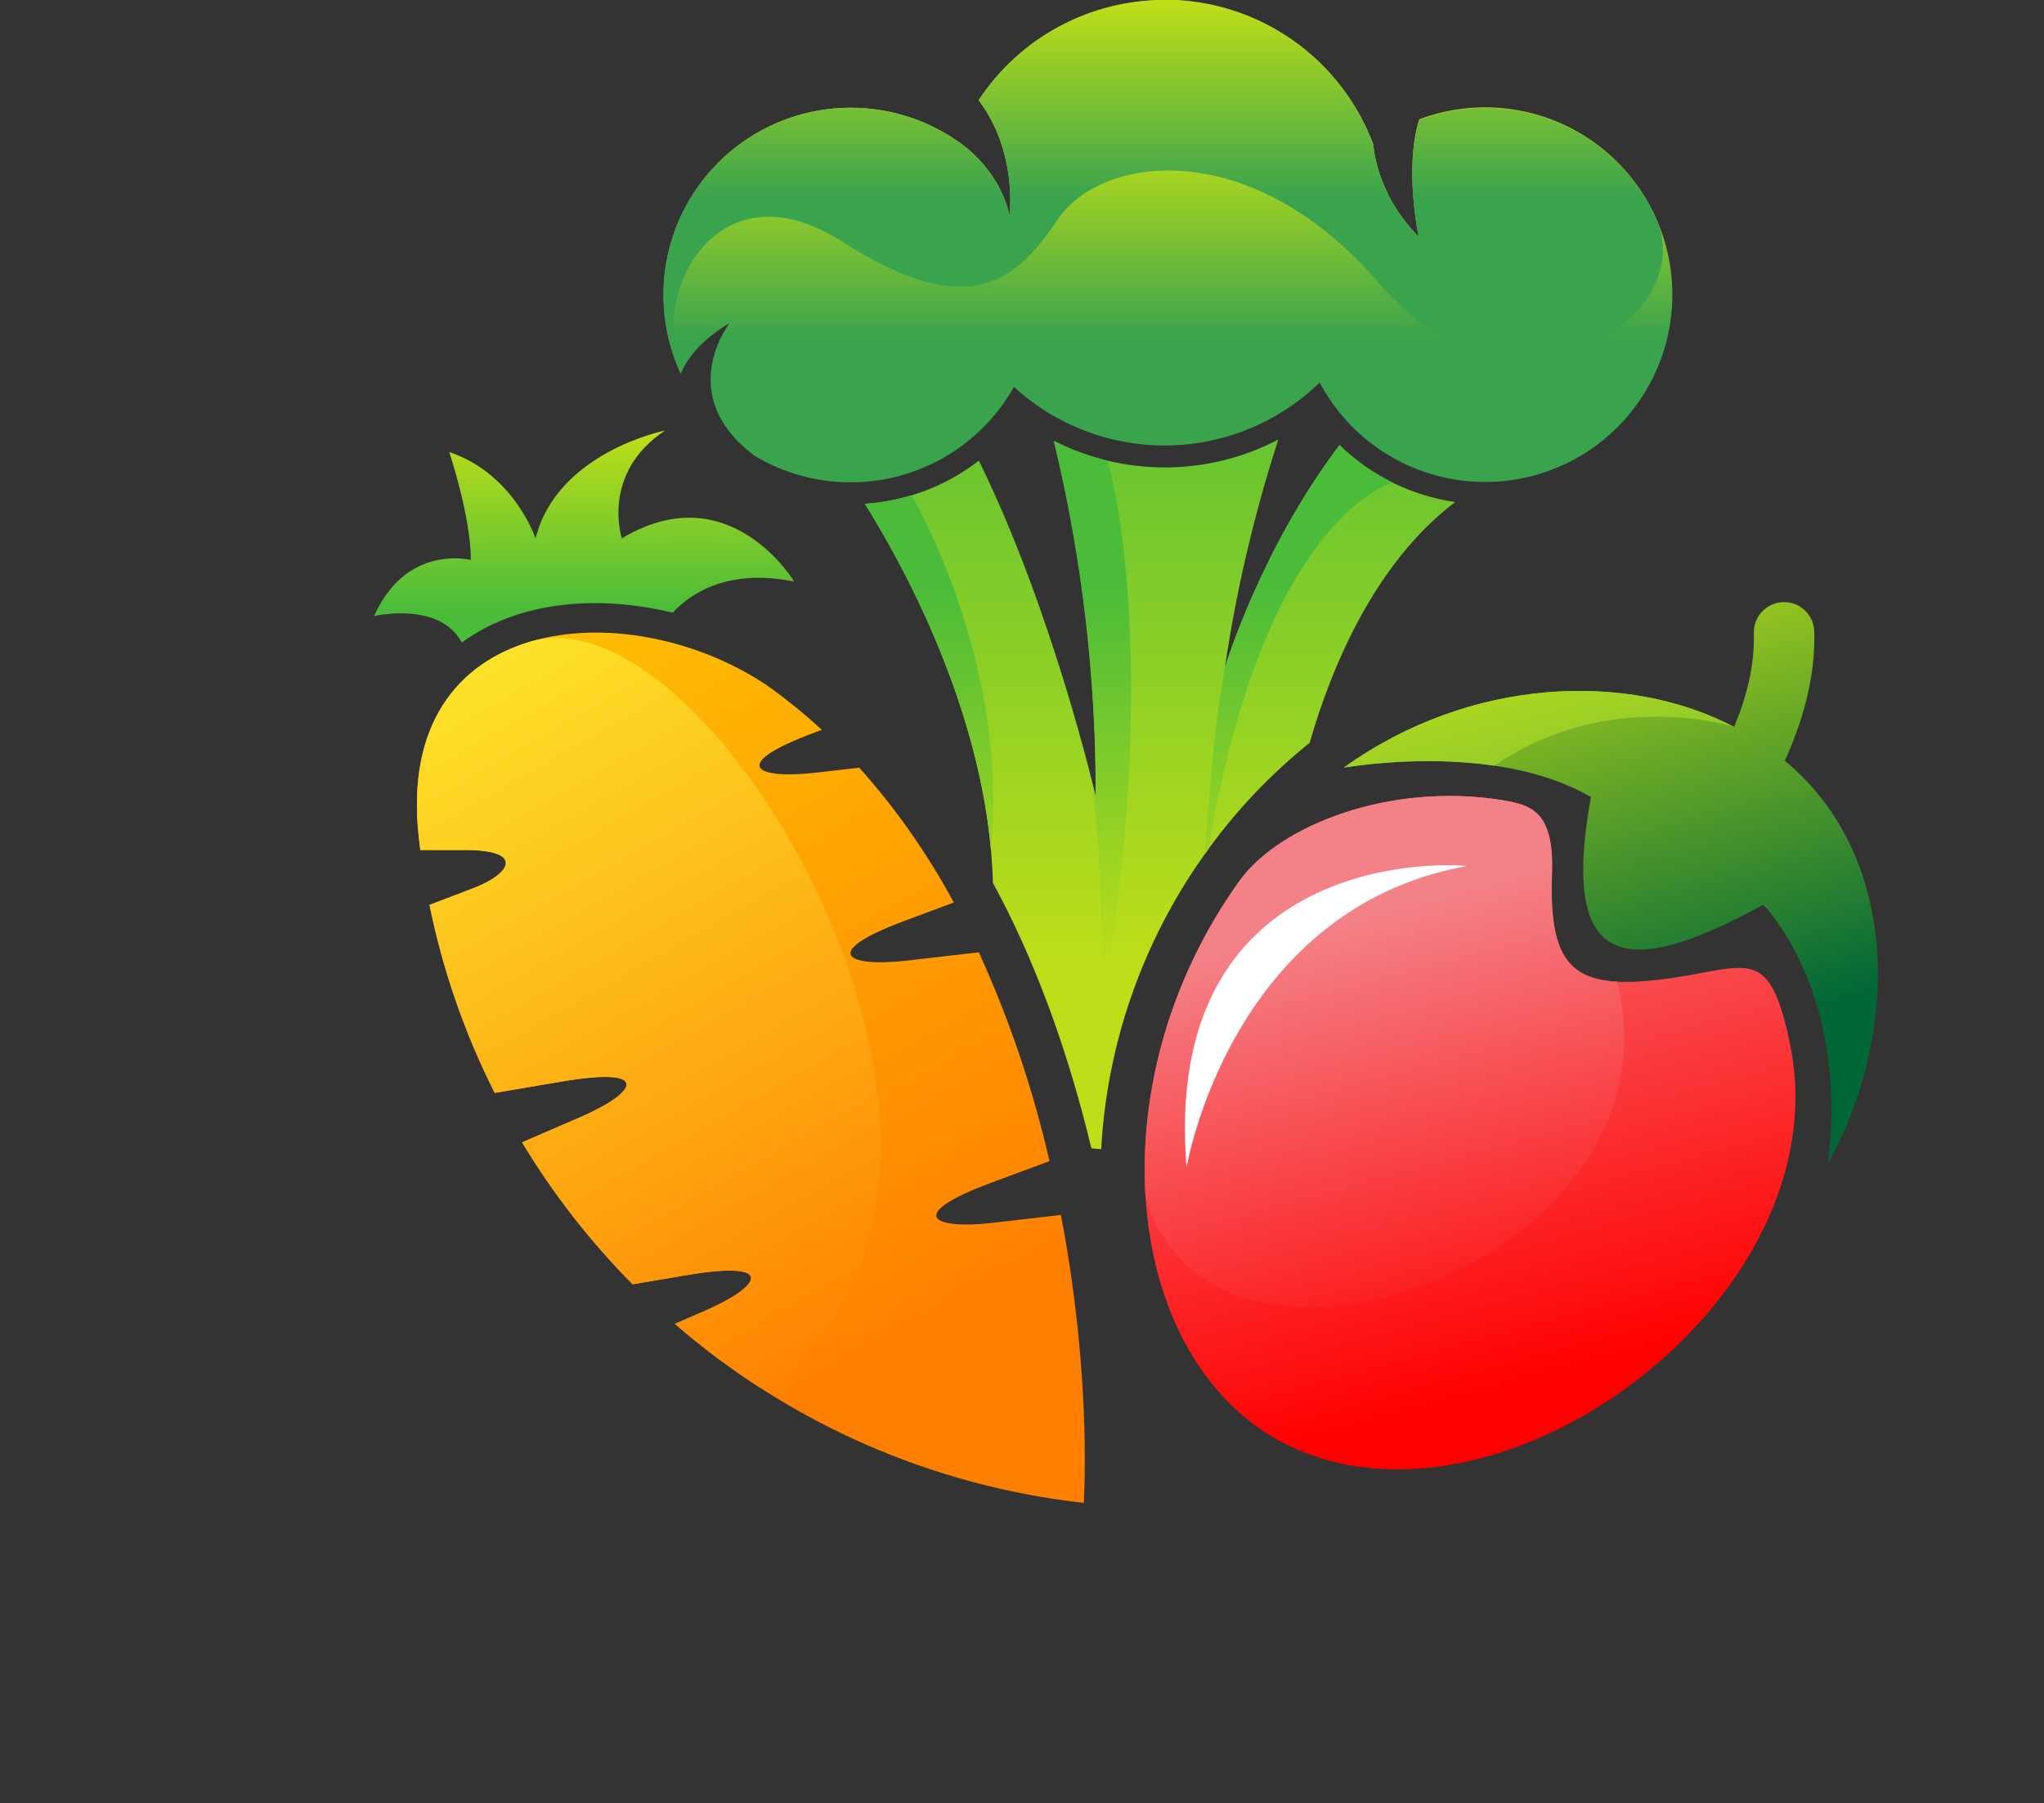 <svg id="Layer_1" data-name="Layer 1" xmlns="http://www.w3.org/2000/svg" xmlns:xlink="http://www.w3.org/1999/xlink" viewBox="0 0 473.7 417.82"><rect x="0" y="0" width="473.7" height="417.82" fill="#333333" stroke="none"/><defs><style>.cls-1{fill:none;clip-rule:evenodd;}.cls-2{clip-path:url(#clip-path);}.cls-3{fill:url(#linear-gradient);}.cls-4{clip-path:url(#clip-path-2);}.cls-5{fill:url(#linear-gradient-2);}.cls-6{clip-path:url(#clip-path-3);}.cls-7{fill:url(#linear-gradient-3);}.cls-8{clip-path:url(#clip-path-4);}.cls-9{fill:url(#linear-gradient-4);}.cls-10{clip-path:url(#clip-path-5);}.cls-11{fill:url(#linear-gradient-5);}.cls-12{clip-path:url(#clip-path-6);}.cls-13{fill:url(#linear-gradient-6);}.cls-14{clip-path:url(#clip-path-7);}.cls-15{fill:url(#linear-gradient-7);}.cls-16{clip-path:url(#clip-path-8);}.cls-17{fill:url(#linear-gradient-8);}.cls-18{clip-path:url(#clip-path-9);}.cls-19{fill:url(#linear-gradient-9);}.cls-20{clip-path:url(#clip-path-10);}.cls-21{fill:url(#linear-gradient-10);}.cls-22{clip-path:url(#clip-path-11);}.cls-23{fill:url(#linear-gradient-11);}.cls-24{fill:#fff;fill-rule:evenodd;}</style><clipPath id="clip-path" transform="translate(-783.01 -206.15)"><path class="cls-1" d="M983.43,322.89c8.13,12.92,28.72,49.31,29.68,87.82.6,1.11,1.2,2.24,1.78,3.36,9,17.28,16.05,37.33,21.05,58.17.76.08,1.52.15,2.27.19a129.89,129.89,0,0,1,23.76-68,128,128,0,0,1,24.55-26.14c4.89-17,14.84-41.49,33.73-55.8a48.49,48.49,0,0,1-26.81-13.2c-18.38,24.3-26.56,51.57-26.56,51.57A323.92,323.92,0,0,1,1079.27,308a56.79,56.79,0,0,1-52,.33,347.06,347.06,0,0,1,9.71,82.5s-9.94-43.07-27.12-77.93a48.4,48.4,0,0,1-26.38,10"/></clipPath><linearGradient id="linear-gradient" x1="2.16" y1="2089.51" x2="2.84" y2="2089.51" gradientTransform="translate(-301625.28 748.33) rotate(-90) scale(240.98 144.48)" gradientUnits="userSpaceOnUse"><stop offset="0" stop-color="#bede19"/><stop offset="1" stop-color="#4bbc39"/></linearGradient><clipPath id="clip-path-2" transform="translate(-783.01 -206.15)"><path class="cls-1" d="M1039.71,312.92a56.57,56.57,0,0,1-12.49-4.6,347.06,347.06,0,0,1,9.71,82.5s-.24-1-.7-2.87a361.36,361.36,0,0,1,1.79,53.83c15-84.84,1.69-128.86,1.69-128.86M1062.29,404l.84-1.16C1076,325.33,1105.8,318,1105.8,318h0a48.43,48.43,0,0,1-12.36-8.71c-18.38,24.3-26.56,51.57-26.56,51.57C1064.18,375.68,1062.84,394.37,1062.29,404Zm-78.86-81.1c7.58,12,26,44.46,29.21,80,4.49-43.06-18.35-82-18.35-82h0A48.53,48.53,0,0,1,983.43,322.89Z"/></clipPath><linearGradient id="linear-gradient-2" x1="2.22" y1="2089.46" x2="2.78" y2="2089.46" gradientTransform="translate(-269579.97 581.06) rotate(-90) scale(159.67 129.14)" xlink:href="#linear-gradient"/><clipPath id="clip-path-3" transform="translate(-783.01 -206.15)"><path class="cls-1" d="M1052.93,206.15a51.59,51.59,0,0,0-43.12,23.22c9.11,12,7.16,26.69,7.16,26.69-2.51-11.3-12.08-17.23-12.08-17.23a43.42,43.42,0,0,0-64.11,53.95c1.64-4,5.07-8,11.3-11.76,0,0-13.07,16.76,5.92,30.83a43.43,43.43,0,0,0,60-16.05,51.61,51.61,0,0,0,70.84-1,43.41,43.41,0,1,0,23.07-61c-3.53,11.46-.12,27.17-.12,27.17-10-10-10.51-21.35-10.51-21.35a51.62,51.62,0,0,0-48.36-33.55"/></clipPath><linearGradient id="linear-gradient-3" x1="2.3" y1="2089.52" x2="2.7" y2="2089.52" gradientTransform="translate(-512203.34 345.08) rotate(-90) scale(116.64 245.26)" gradientUnits="userSpaceOnUse"><stop offset="0" stop-color="#3aa34e"/><stop offset="1" stop-color="#bede19"/></linearGradient><clipPath id="clip-path-4" transform="translate(-783.01 -206.15)"><path class="cls-1" d="M1052.93,206.15a51.59,51.59,0,0,0-43.12,23.22c9.11,12,7.16,26.69,7.16,26.69-2.51-11.3-12.08-17.23-12.08-17.23a43.42,43.42,0,0,0-64.11,53.95c-7.41-19.23,8.69-49,37.35-30.67s39.93,10,49.91-5,44.92-20,74.87,15,73.86,8.7,64.08-15a43.44,43.44,0,0,0-55.07-23.2c-3.53,11.46-.12,27.17-.12,27.17-10-10-10.51-21.35-10.51-21.35a51.62,51.62,0,0,0-48.36-33.55"/></clipPath><linearGradient id="linear-gradient-4" x1="2.32" y1="2089.52" x2="2.68" y2="2089.52" gradientTransform="translate(-502775.02 340.47) rotate(-90) scale(126.79 240.75)" xlink:href="#linear-gradient-3"/><clipPath id="clip-path-5" transform="translate(-783.01 -206.15)"><path class="cls-1" d="M960.2,364.58a126.41,126.41,0,0,1,13.27,10.7l-1.7.63c-20,7.42-13.86,10.94.52,9.27l9.86-1.14a161.92,161.92,0,0,1,21.9,31.25l-11.19,4.16c-20,7.43-13.86,10.94.52,9.28l16.47-1.91a252,252,0,0,1,16.38,48.4l-13.49,5c-20,7.42-13.85,10.94.53,9.27l15.61-1.81c5,26.08,6.08,50.18,5.31,66.73a173.83,173.83,0,0,1-94.76-41.49l6.88-3c13.28-5.75,16.81-11.85-4.19-8.29l-12.49,2.11A174.92,174.92,0,0,1,904,470.86l13.45-5.81c13.28-5.75,16.82-11.85-4.18-8.29l-15.61,2.64a173.3,173.3,0,0,1-15.11-43.56L892.62,412c9-3.45,11.89-8.88-1.75-8.88H880.42c-.13-1-.26-2.07-.37-3.11-5.68-52.15,48-56.54,80.15-35.41"/></clipPath><linearGradient id="linear-gradient-5" x1="2.18" y1="2089.46" x2="2.82" y2="2089.46" gradientTransform="matrix(0, -292.37, 260.28, 0, -542883.8, 1166.28)" gradientUnits="userSpaceOnUse"><stop offset="0" stop-color="#ff7f00"/><stop offset="1" stop-color="#ffbe04"/></linearGradient><clipPath id="clip-path-6" transform="translate(-783.01 -206.15)"><path class="cls-1" d="M959,527.64a174.88,174.88,0,0,1-19.58-14.7l6.88-3c13.28-5.75,16.81-11.85-4.19-8.29l-12.49,2.11A174.92,174.92,0,0,1,904,470.86l13.45-5.81c13.28-5.75,16.82-11.85-4.18-8.29l-15.61,2.64a173.3,173.3,0,0,1-15.11-43.56L892.62,412c9-3.45,11.89-8.88-1.75-8.88H880.42c-.13-1-.26-2.07-.37-3.11-2.83-26,9.08-40.12,25.73-45.14C949.92,341.43,1029.7,483.74,959,527.64"/></clipPath><linearGradient id="linear-gradient-6" x1="2.09" y1="2089.48" x2="2.91" y2="2089.48" gradientTransform="matrix(0, -253.88, 227.13, 0, -473636.69, 1057.72)" gradientUnits="userSpaceOnUse"><stop offset="0" stop-color="#ff7f00"/><stop offset="1" stop-color="#fced2e"/></linearGradient><clipPath id="clip-path-7" transform="translate(-783.01 -206.15)"><path class="cls-1" d="M938.88,348.16c4.47-4.8,13.1-10.27,28.18-7.25,0,0-15-25-39.93-10,0,0-5-15,10-25,0,0-25,5-30,25,0,0-5-15-20-20,0,0,5,15,5,25,0,0-14.9-3.86-22.43,13,0,0,15.16-3.54,20.33,6.13,13.71-10,32.35-10.9,48.79-6.93"/></clipPath><linearGradient id="linear-gradient-7" x1="2.12" y1="2089.57" x2="2.86" y2="2089.57" gradientTransform="translate(-248687.57 260.11) rotate(-90) scale(55.76 119.08)" gradientUnits="userSpaceOnUse"><stop offset="0" stop-color="#4bbc39"/><stop offset="1" stop-color="#bede19"/></linearGradient><clipPath id="clip-path-8" transform="translate(-783.01 -206.15)"><path class="cls-1" d="M1081.17,540.89c-37.83-18.82-45.08-83-10.93-130.58,9.26-12.92,34.9-22.95,60.92-18.74,7,1.14,12,2.83,11.52,17-.84,23.05,5.72,27.45,28.16,24.15,17.51-2.57,22.26-7.45,27,15.32,12.24,58.66-67.09,117.51-116.68,92.83"/></clipPath><linearGradient id="linear-gradient-8" x1="2.21" y1="2089.46" x2="2.89" y2="2089.46" gradientTransform="matrix(0, -218.44, 197.5, 0, -411542.42, 1012.29)" gradientUnits="userSpaceOnUse"><stop offset="0" stop-color="red"/><stop offset="1" stop-color="#f38288"/></linearGradient><clipPath id="clip-path-9" transform="translate(-783.01 -206.15)"><path class="cls-1" d="M1048.5,483.71c-1.55-23.69,5.29-50.46,21.74-73.4,9.26-12.92,34.9-22.95,60.92-18.74,7,1.14,12,2.83,11.52,17-.65,17.76,3.1,24.44,15.11,25.07h0c16.12,64.83-93.46,103.88-109.29,50"/></clipPath><linearGradient id="linear-gradient-9" x1="2.22" y1="2089.41" x2="2.8" y2="2089.41" gradientTransform="matrix(0, -199.22, 200.68, 0, -418189.65, 975.5)" xlink:href="#linear-gradient-8"/><clipPath id="clip-path-10" transform="translate(-783.01 -206.15)"><path class="cls-1" d="M1094.47,384c29.5-21.12,66-22.25,90.41-9.41,2.68-6.33,4.82-13.91,4.59-21.72a7,7,0,0,1,14-.38c.32,11-3,21.59-6.83,29.93,27.51,22.83,26.23,64.37,10,93.27,5-39.93-15-59.9-15-59.9-32.58,17.93-47.08,14.54-39.93-24.95-22.54-13-56.13-6.91-57.25-6.84"/></clipPath><linearGradient id="linear-gradient-10" x1="2.23" y1="2089.36" x2="2.77" y2="2089.36" gradientTransform="matrix(0, -220.18, 217.03, 0, -452285.01, 944.15)" gradientUnits="userSpaceOnUse"><stop offset="0" stop-color="#016737"/><stop offset="1" stop-color="#bede19"/></linearGradient><clipPath id="clip-path-11" transform="translate(-783.01 -206.15)"><path class="cls-1" d="M1094.47,384c29.5-21.12,66-22.25,90.41-9.41,0,0-29.1-9.31-55.54,9h0c-17.57-2.59-34.09.37-34.87.42"/></clipPath><linearGradient id="linear-gradient-11" x1="2.13" y1="2089.3" x2="2.87" y2="2089.3" gradientTransform="matrix(0, -143.67, 199.49, 0, -415650.73, 764.06)" xlink:href="#linear-gradient-3"/></defs><g class="cls-2"><rect class="cls-3" x="200.42" y="101.84" width="136.81" height="164.44"/></g><g class="cls-4"><rect class="cls-5" x="200.42" y="102.17" width="122.37" height="133.47"/></g><g class="cls-6"><rect class="cls-7" x="153.75" width="233.88" height="111.78"/></g><g class="cls-8"><rect class="cls-9" x="150.36" width="243.39" height="100.84"/></g><g class="cls-10"><rect class="cls-11" x="832.38" y="317.44" width="244.56" height="263.01" transform="translate(-879.58 331.33) rotate(-30)"/></g><g class="cls-12"><rect class="cls-13" x="840.88" y="315.78" width="225.16" height="237.5" transform="matrix(0.87, -0.5, 0.5, 0.87, -872.54, 328.79)"/></g><g class="cls-14"><rect class="cls-15" x="86.75" y="99.82" width="97.29" height="49.12"/></g><g class="cls-16"><rect class="cls-17" x="1015.99" y="367.88" width="214.19" height="217.17" transform="translate(-868.06 100.76) rotate(-15)"/></g><g class="cls-18"><rect class="cls-19" x="1029.68" y="373.49" width="161.5" height="177.92" transform="translate(-864.86 97) rotate(-15)"/></g><g class="cls-20"><rect class="cls-21" x="1079.84" y="330.97" width="158.97" height="159.26" transform="translate(-849.78 107.89) rotate(-15)"/></g><g class="cls-22"><rect class="cls-23" x="1093.13" y="350.41" width="93.09" height="44.89" transform="translate(-840.68 101.52) rotate(-15)"/></g><path class="cls-24" d="M1122.87,406.85c-7.6-.93-70.69-1.87-64.88,69.87,0,0,10-59.89,64.88-69.87" transform="translate(-783.01 -206.15)"/></svg>